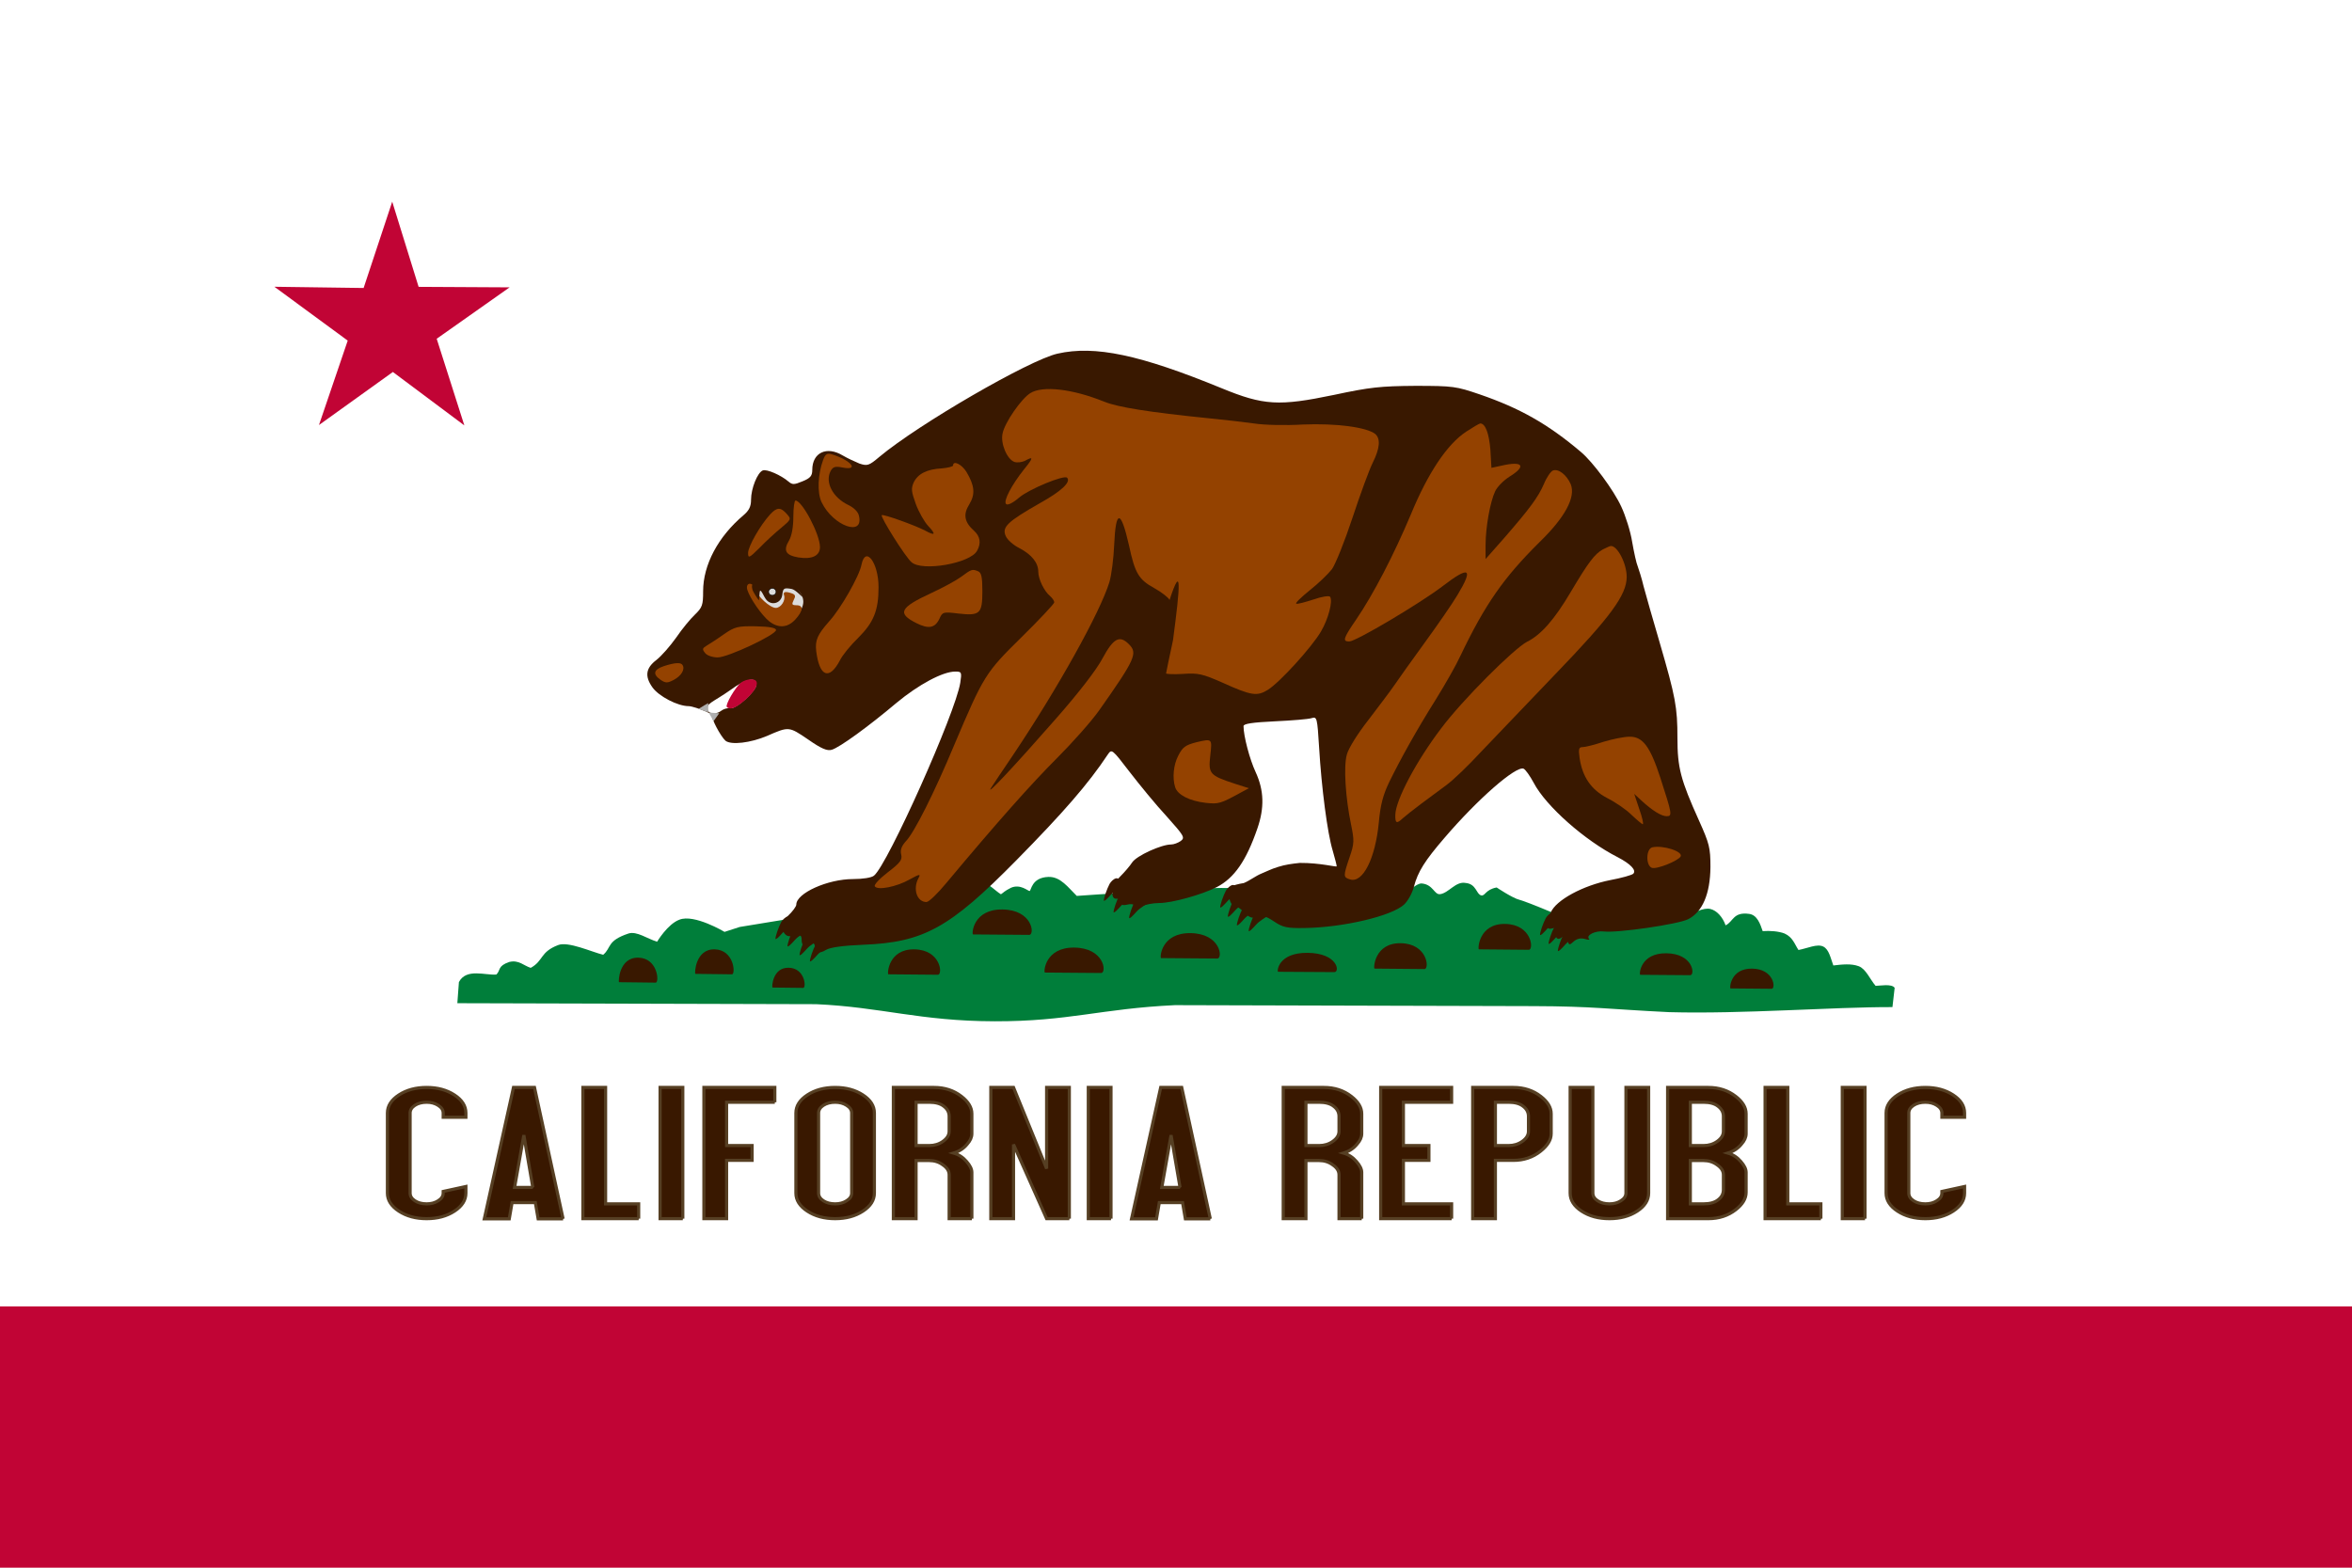 <?xml version="1.0" encoding="UTF-8" standalone="no"?>
<!-- Created with Inkscape (http://www.inkscape.org/) -->
<svg
   xmlns:dc="http://purl.org/dc/elements/1.1/"
   xmlns:cc="http://web.resource.org/cc/"
   xmlns:rdf="http://www.w3.org/1999/02/22-rdf-syntax-ns#"
   xmlns:svg="http://www.w3.org/2000/svg"
   xmlns="http://www.w3.org/2000/svg"
   xmlns:sodipodi="http://sodipodi.sourceforge.net/DTD/sodipodi-0.dtd"
   xmlns:inkscape="http://www.inkscape.org/namespaces/inkscape"
   version="1.0"
   width="750"
   height="500"
   id="svg576"
   sodipodi:version="0.32"
   inkscape:version="0.44.1"
   sodipodi:docname="Flag_of_California.svg"
   sodipodi:docbase="C:\Documents and Settings\Zachary\Desktop\Zach\Wikipedia stuff"
   inkscape:export-filename="C:\Documents and Settings\Zachary\Desktop\Zach\Wikipedia stuff\Flag_of_California.png"
   inkscape:export-xdpi="90"
   inkscape:export-ydpi="90">
  <sodipodi:namedview
     inkscape:window-height="712"
     inkscape:window-width="1024"
     inkscape:pageshadow="2"
     inkscape:pageopacity="0.0"
     guidetolerance="10.0"
     gridtolerance="10.0"
     objecttolerance="10.0"
     borderopacity="1.0"
     bordercolor="#666666"
     pagecolor="#ffffff"
     id="base"
     inkscape:zoom="1.032"
     inkscape:cx="375"
     inkscape:cy="250"
     inkscape:window-x="-4"
     inkscape:window-y="-4"
     inkscape:current-layer="svg576" />
  <defs
     id="defs578" />
  <rect
     width="750"
     height="500"
     ry="0"
     x="0"
     y="-3.5527137e-015"
     style="fill:white;fill-opacity:1;stroke:none;stroke-width:2;stroke-linejoin:bevel;stroke-miterlimit:4;stroke-dasharray:none;stroke-opacity:1"
     id="bg_and_outline" />
  <rect
     width="750"
     height="83.338"
     x="0"
     y="416.663"
     style="fill:#c10435;fill-opacity:1"
     id="Stripe" />
  <path
     d="M 148.567,380.522 C 148.567,382.776 147.345,384.7 144.901,386.293 C 142.458,387.886 139.508,388.683 136.051,388.683 C 132.594,388.683 129.644,387.886 127.2,386.293 C 124.757,384.7 123.535,382.776 123.535,380.522 L 123.535,354.99 C 123.535,352.736 124.757,350.813 127.2,349.219 C 129.644,347.626 132.594,346.829 136.051,346.829 C 139.508,346.829 142.458,347.626 144.901,349.219 C 147.345,350.813 148.567,352.736 148.567,354.99 L 148.567,356.331 L 141.325,356.331 L 141.325,354.99 C 141.325,354.019 140.789,353.203 139.716,352.542 C 138.703,351.881 137.481,351.551 136.051,351.551 C 134.561,351.551 133.309,351.881 132.296,352.542 C 131.283,353.203 130.776,354.019 130.776,354.99 L 130.776,380.522 C 130.776,381.494 131.283,382.31 132.296,382.97 C 133.309,383.631 134.561,383.961 136.051,383.961 C 137.481,383.961 138.703,383.631 139.716,382.97 C 140.789,382.31 141.325,381.494 141.325,380.522 L 141.325,379.998 L 148.567,378.424 L 148.567,380.522 M 179.557,388.741 L 171.601,388.741 L 170.707,383.553 L 163.287,383.553 L 162.393,388.741 L 154.436,388.741 L 163.734,346.829 L 170.439,346.829 L 179.557,388.741 M 169.902,378.715 L 167.041,362.044 L 164.091,378.715 L 169.902,378.715 M 203.66,388.683 L 185.87,388.683 L 185.87,346.829 L 193.111,346.829 L 193.111,383.961 L 203.66,383.961 L 203.66,388.683 M 217.73,388.683 L 210.489,388.683 L 210.489,346.829 L 217.73,346.829 L 217.73,388.683 M 247.075,351.551 L 231.699,351.551 L 231.699,365.366 L 239.834,365.366 L 239.834,370.088 L 231.699,370.088 L 231.699,388.683 L 224.458,388.683 L 224.458,346.829 L 247.075,346.829 L 247.075,351.551 M 278.823,380.522 C 278.823,382.776 277.601,384.7 275.158,386.293 C 272.714,387.886 269.764,388.683 266.307,388.683 C 262.851,388.683 259.9,387.886 257.457,386.293 C 255.013,384.7 253.792,382.776 253.792,380.522 L 253.792,354.99 C 253.792,352.736 255.013,350.813 257.457,349.219 C 259.9,347.626 262.851,346.829 266.307,346.829 C 269.764,346.829 272.714,347.626 275.158,349.219 C 277.601,350.813 278.823,352.736 278.823,354.99 L 278.823,380.522 M 271.582,380.522 L 271.582,354.99 C 271.582,354.019 271.045,353.203 269.973,352.542 C 268.959,351.881 267.738,351.551 266.307,351.551 C 264.817,351.551 263.566,351.881 262.553,352.542 C 261.539,353.203 261.033,354.019 261.033,354.99 L 261.033,380.522 C 261.033,381.494 261.539,382.31 262.553,382.97 C 263.566,383.631 264.817,383.961 266.307,383.961 C 267.738,383.961 268.959,383.631 269.973,382.97 C 271.045,382.31 271.582,381.494 271.582,380.522 M 309.903,388.683 L 302.662,388.683 L 302.662,374.693 C 302.662,373.488 302.006,372.439 300.695,371.545 C 299.443,370.613 297.983,370.146 296.315,370.146 L 292.113,370.146 L 292.113,388.683 L 284.872,388.683 L 284.872,346.829 L 297.834,346.829 C 301.231,346.829 304.152,347.781 306.595,349.686 C 308.801,351.396 309.903,353.241 309.903,355.223 L 309.903,361.577 C 309.903,362.704 309.397,363.831 308.383,364.958 C 307.311,366.279 305.88,367.212 304.092,367.756 C 305.701,368.223 307.072,369.116 308.205,370.438 C 309.337,371.72 309.903,372.886 309.903,373.935 L 309.903,388.683 M 302.662,360.819 L 302.662,356.039 C 302.662,354.757 302.096,353.688 300.963,352.833 C 299.89,351.978 298.341,351.551 296.315,351.551 L 292.113,351.551 L 292.113,365.366 L 296.315,365.366 C 297.983,365.366 299.443,364.919 300.695,364.026 C 302.006,363.093 302.662,362.024 302.662,360.819 M 340.983,388.683 L 333.742,388.683 L 323.193,365.016 L 323.193,388.683 L 315.952,388.683 L 315.952,346.829 L 323.193,346.829 L 333.742,372.711 L 333.742,346.829 L 340.983,346.829 L 340.983,388.683 M 354.273,388.683 L 347.031,388.683 L 347.031,346.829 L 354.273,346.829 L 354.273,388.683 M 385.942,388.741 L 377.986,388.741 L 377.092,383.553 L 369.672,383.553 L 368.778,388.741 L 360.821,388.741 L 370.119,346.829 L 376.824,346.829 L 385.942,388.741 M 376.287,378.715 L 373.426,362.044 L 370.476,378.715 L 376.287,378.715 M 434.223,388.683 L 426.982,388.683 L 426.982,374.693 C 426.982,373.488 426.326,372.439 425.015,371.545 C 423.763,370.613 422.303,370.146 420.635,370.146 L 416.433,370.146 L 416.433,388.683 L 409.191,388.683 L 409.191,346.829 L 422.154,346.829 C 425.551,346.829 428.472,347.781 430.915,349.686 C 433.12,351.396 434.223,353.241 434.223,355.223 L 434.223,361.577 C 434.223,362.704 433.716,363.831 432.703,364.958 C 431.63,366.279 430.2,367.212 428.412,367.756 C 430.021,368.223 431.392,369.116 432.525,370.438 C 433.657,371.72 434.223,372.886 434.223,373.935 L 434.223,388.683 M 426.982,360.819 L 426.982,356.039 C 426.982,354.757 426.416,353.688 425.283,352.833 C 424.21,351.978 422.661,351.551 420.635,351.551 L 416.433,351.551 L 416.433,365.366 L 420.635,365.366 C 422.303,365.366 423.763,364.919 425.015,364.026 C 426.326,363.093 426.982,362.024 426.982,360.819 M 462.889,388.683 L 440.271,388.683 L 440.271,346.829 L 462.889,346.829 L 462.889,351.551 L 447.513,351.551 L 447.513,365.366 L 455.648,365.366 L 455.648,370.088 L 447.513,370.088 L 447.513,383.961 L 462.889,383.961 L 462.889,388.683 M 494.637,361.577 C 494.637,363.52 493.505,365.386 491.24,367.173 C 488.796,369.116 485.906,370.088 482.568,370.088 L 476.847,370.088 L 476.847,388.683 L 469.605,388.683 L 469.605,346.829 L 482.568,346.829 C 485.965,346.829 488.886,347.781 491.329,349.686 C 493.534,351.396 494.637,353.241 494.637,355.223 L 494.637,361.577 M 487.396,360.819 L 487.396,356.039 C 487.396,354.757 486.829,353.688 485.697,352.833 C 484.624,351.978 483.075,351.551 481.048,351.551 L 476.847,351.551 L 476.847,365.366 L 481.048,365.366 C 482.717,365.366 484.177,364.919 485.429,364.026 C 486.74,363.093 487.396,362.024 487.396,360.819 M 525.717,380.522 C 525.717,382.776 524.495,384.7 522.052,386.293 C 519.608,387.886 516.658,388.683 513.201,388.683 C 509.744,388.683 506.794,387.886 504.351,386.293 C 501.907,384.7 500.685,382.776 500.685,380.522 L 500.685,346.829 L 507.927,346.829 L 507.927,380.522 C 507.927,381.494 508.433,382.31 509.446,382.97 C 510.46,383.631 511.711,383.961 513.201,383.961 C 514.632,383.961 515.853,383.631 516.866,382.97 C 517.939,382.31 518.476,381.494 518.476,380.522 L 518.476,346.829 L 525.717,346.829 L 525.717,380.522 M 556.797,380.289 C 556.797,382.271 555.694,384.117 553.489,385.827 C 551.046,387.731 548.125,388.683 544.728,388.683 L 531.765,388.683 L 531.765,346.829 L 544.728,346.829 C 548.125,346.829 551.046,347.781 553.489,349.686 C 555.694,351.396 556.797,353.241 556.797,355.223 L 556.797,361.577 C 556.797,362.704 556.29,363.831 555.277,364.958 C 554.204,366.279 552.774,367.212 550.986,367.756 C 552.595,368.223 553.966,369.116 555.098,370.438 C 556.231,371.72 556.797,372.886 556.797,373.935 L 556.797,380.289 M 549.556,360.819 L 549.556,356.039 C 549.556,354.757 548.989,353.688 547.857,352.833 C 546.784,351.978 545.235,351.551 543.208,351.551 L 539.007,351.551 L 539.007,365.366 L 543.208,365.366 C 544.877,365.366 546.337,364.919 547.589,364.026 C 548.9,363.093 549.556,362.024 549.556,360.819 M 549.556,379.473 L 549.556,374.693 C 549.556,373.488 548.9,372.439 547.589,371.545 C 546.337,370.613 544.877,370.146 543.208,370.146 L 539.007,370.146 L 539.007,383.961 L 543.208,383.961 C 545.235,383.961 546.784,383.534 547.857,382.679 C 548.989,381.824 549.556,380.755 549.556,379.473 M 580.636,388.683 L 562.845,388.683 L 562.845,346.829 L 570.087,346.829 L 570.087,383.961 L 580.636,383.961 L 580.636,388.683 M 594.706,388.683 L 587.465,388.683 L 587.465,346.829 L 594.706,346.829 L 594.706,388.683 M 626.465,380.522 C 626.465,382.776 625.243,384.7 622.8,386.293 C 620.356,387.886 617.406,388.683 613.949,388.683 C 610.492,388.683 607.542,387.886 605.099,386.293 C 602.655,384.7 601.433,382.776 601.433,380.522 L 601.433,354.99 C 601.433,352.736 602.655,350.813 605.099,349.219 C 607.542,347.626 610.492,346.829 613.949,346.829 C 617.406,346.829 620.356,347.626 622.8,349.219 C 625.243,350.813 626.465,352.736 626.465,354.99 L 626.465,356.331 L 619.224,356.331 L 619.224,354.99 C 619.224,354.019 618.687,353.203 617.615,352.542 C 616.601,351.881 615.38,351.551 613.949,351.551 C 612.459,351.551 611.208,351.881 610.194,352.542 C 609.181,353.203 608.675,354.019 608.675,354.99 L 608.675,380.522 C 608.675,381.494 609.181,382.31 610.194,382.97 C 611.208,383.631 612.459,383.961 613.949,383.961 C 615.38,383.961 616.601,383.631 617.615,382.97 C 618.687,382.31 619.224,381.494 619.224,380.522 L 619.224,379.998 L 626.465,378.424 L 626.465,380.522"
     style="font-size:75.447px;font-style:normal;font-variant:normal;font-weight:normal;font-stretch:normal;writing-mode:lr-tb;text-anchor:middle;fill:#391800;fill-opacity:1;stroke:#563f23;stroke-width:1;stroke-linecap:butt;stroke-linejoin:miter;stroke-miterlimit:4;stroke-dasharray:none;stroke-opacity:1;font-family:Libel Suit"
     id="CALIFORNIA REPUBLIC" />
  <path
     d="M 145.838,319.962 L 203.04,320.118 L 260.243,320.273 C 281.03,321.208 293.321,325.679 317.142,325.731 C 340.862,325.782 350.928,321.71 374.648,320.583 L 431.851,320.739 L 489.054,320.894 C 508.121,320.946 512.928,321.881 532.299,322.817 C 555.615,323.458 584.392,321.153 603.459,321.205 L 604.163,315.067 C 603.26,313.662 599.339,314.426 598.085,314.426 C 596.294,312.339 595.003,309.023 592.711,308.167 C 590.346,307.284 587.474,307.58 584.608,307.927 C 583.712,305.492 583.221,302.822 581.425,301.909 C 579.458,300.909 576.355,302.47 573.489,302.991 C 572.235,301.08 571.684,298.927 569.065,297.737 C 567.209,297.008 564.409,296.801 562.079,296.975 C 561.308,294.714 560.345,291.823 557.779,291.479 C 552.648,290.768 552.765,293.913 550.256,295.13 C 549.306,292.428 547.415,290.398 545.419,289.914 C 543.117,289.356 540.045,291.305 537.358,292.001 L 495.275,291.157 C 495.275,291.157 487.298,287.789 484.527,286.985 C 482.371,286.486 477.252,283.054 477.252,283.054 C 473.683,283.683 473.555,285.877 472.333,285.58 C 470.69,285.181 470.833,281.923 467.33,281.61 C 464.212,281.011 461.983,284.775 459.27,285.18 C 457.326,285.471 457.068,282.113 453.359,281.77 C 451.467,281.678 449.117,284.844 446.785,284.94 L 396.476,286.985 C 395.649,285.862 395.734,283.978 392.714,283.335 C 388.373,282.533 343.356,285.743 343.356,285.743 C 340.669,283.135 338.198,279.543 334.301,279.685 C 328.841,279.878 328.846,284.177 328.308,284.177 C 327.771,284.177 325.375,281.852 322.397,283.135 C 320.062,284.328 320.247,284.526 319.172,285.22 C 317.202,284.003 315.354,281.733 313.261,281.569 C 310.874,281.384 308.245,283.307 305.737,284.177 L 235.874,295.65 L 231.038,297.216 C 231.038,297.216 221.376,291.432 216.651,293.325 C 212.898,294.701 209.542,300.345 209.542,300.345 C 206.498,299.475 203.047,296.875 200.406,297.737 C 193.408,300.077 195.032,302.256 192.345,304.516 C 188.762,303.647 181.128,300.141 177.958,301.427 C 172.144,303.653 173.356,306.429 169.236,308.69 C 167.017,308.007 165.477,306.082 162.417,306.802 C 158.572,308.11 159.716,309.425 158.283,310.815 C 154.74,311.136 148.708,308.715 146.335,313.222 L 145.838,319.962 z "
     style="fill:#007e3a;fill-opacity:1;fill-rule:evenodd;stroke:none"
     id="Grass" />
  <path
     d="M 197.399,313.261 L 209.142,313.402 C 210.26,313.123 209.701,305.576 203.55,305.437 C 197.399,305.297 197.12,313.121 197.399,313.261 z "
     style="fill:#391800;fill-opacity:1;fill-rule:evenodd"
     id="Lump1" />
  <path
     d="M 221.725,310.607 L 233.468,310.748 C 234.586,310.468 234.027,302.922 227.876,302.783 C 221.725,302.643 221.446,310.467 221.725,310.607 z "
     style="fill:#391800;fill-opacity:1;fill-rule:evenodd"
     id="path583" />
  <path
     d="M 246.32,314.966 L 256.189,315.079 C 257.129,314.854 256.659,308.764 251.489,308.652 C 246.32,308.539 246.084,314.853 246.32,314.966 z "
     style="fill:#391800;fill-opacity:1;fill-rule:evenodd"
     id="path584" />
  <path
     d="M 283.261,310.745 L 299.151,310.888 C 300.663,310.603 299.906,302.925 291.584,302.783 C 283.261,302.64 282.884,310.601 283.261,310.745 z "
     style="fill:#391800;fill-opacity:1;fill-rule:evenodd"
     id="path585" />
  <path
     d="M 310.255,298.029 L 328.284,298.172 C 330,297.887 329.141,290.209 319.698,290.067 C 310.255,289.924 309.827,297.885 310.255,298.029 z "
     style="fill:#391800;fill-opacity:1;fill-rule:evenodd"
     id="path586" />
  <path
     d="M 333.182,310.186 L 351.211,310.329 C 352.927,310.044 352.068,302.366 342.625,302.224 C 333.182,302.081 332.754,310.042 333.182,310.186 z "
     style="fill:#391800;fill-opacity:1;fill-rule:evenodd"
     id="path587" />
  <path
     d="M 370.229,305.575 L 388.259,305.718 C 389.975,305.433 389.115,297.755 379.673,297.613 C 370.229,297.47 369.801,305.431 370.229,305.575 z "
     style="fill:#391800;fill-opacity:1;fill-rule:evenodd"
     id="path588" />
  <path
     d="M 407.554,309.94 L 425.584,310.049 C 427.3,309.833 426.441,304.008 416.998,303.9 C 407.554,303.792 407.127,309.831 407.554,309.94 z "
     style="fill:#391800;fill-opacity:1;fill-rule:evenodd"
     id="path589" />
  <path
     d="M 438.298,308.927 L 454.322,309.073 C 455.848,308.782 455.083,300.973 446.692,300.828 C 438.298,300.681 437.919,308.78 438.298,308.927 z "
     style="fill:#391800;fill-opacity:1;fill-rule:evenodd"
     id="path590" />
  <path
     d="M 471.571,302.779 L 487.595,302.925 C 489.12,302.634 488.356,294.825 479.965,294.68 C 471.571,294.533 471.192,302.632 471.571,302.779 z "
     style="fill:#391800;fill-opacity:1;fill-rule:evenodd"
     id="path591" />
  <path
     d="M 523.018,310.905 L 539.042,311.028 C 540.568,310.782 539.803,304.163 531.412,304.041 C 523.018,303.917 522.639,310.781 523.018,310.905 z "
     style="fill:#391800;fill-opacity:1;fill-rule:evenodd"
     id="path592" />
  <path
     d="M 551.8,315.247 L 565.016,315.362 C 566.274,315.135 565.643,309.044 558.723,308.933 C 551.8,308.818 551.487,315.134 551.8,315.247 z "
     style="fill:#391800;fill-opacity:1;fill-rule:evenodd"
     id="path593" />
  <path
     d="M 337.195,112.797 C 328.197,114.833 292.885,135.281 280.406,145.718 C 277.096,148.518 276.586,148.687 274.04,147.839 C 272.597,147.245 270.22,146.142 268.777,145.293 C 263.599,142.154 259.015,144.36 259.015,149.875 C 259.015,151.742 258.421,152.505 255.874,153.524 C 253.243,154.627 252.648,154.627 251.46,153.608 C 249.083,151.572 244.499,149.536 243.226,150.045 C 241.528,150.724 239.491,155.815 239.491,159.378 C 239.491,161.499 238.897,162.772 237.114,164.299 C 228.965,171.172 224.211,180.166 224.211,188.566 C 224.211,192.978 223.957,193.742 221.58,196.032 C 220.137,197.39 217.42,200.699 215.638,203.329 C 213.77,205.96 210.969,209.184 209.356,210.457 C 205.876,213.087 205.536,215.717 208.083,219.281 C 210.12,222.081 216.062,225.22 219.628,225.22 C 221.75,225.305 229.22,228.444 227.352,228.614 C 226.503,228.614 229.729,234.808 231.342,236.25 C 233.124,237.693 239.406,236.929 244.584,234.723 C 251.545,231.669 251.545,231.669 257.657,235.826 C 261.901,238.796 263.768,239.56 265.212,239.135 C 267.673,238.457 277.096,231.584 285.839,224.202 C 292.885,218.348 300.609,214.19 304.599,214.19 C 306.636,214.19 306.721,214.36 306.212,217.754 C 304.684,227.426 283.038,275.79 278.708,279.268 C 277.945,279.947 275.058,280.371 272.002,280.371 C 263.938,280.371 253.922,284.868 253.922,288.517 C 253.922,289.111 252.733,290.723 251.205,292.165 C 248.659,294.541 248.574,294.88 249.592,296.832 C 250.526,298.529 251.205,298.868 253.158,298.444 C 255.195,298.02 255.619,298.274 255.619,299.717 C 255.619,301.753 256.893,302.856 257.742,301.583 C 258.506,300.311 259.864,300.565 259.864,301.923 C 259.864,303.874 261.307,304.299 263.429,302.941 C 264.702,302.177 268.692,301.583 275.143,301.329 C 294.497,300.565 302.731,296.068 324.123,274.347 C 339.148,259.075 347.042,249.996 353.239,240.663 C 354.512,238.796 354.597,238.881 360.2,246.178 C 363.34,250.25 368.603,256.699 371.999,260.347 C 377.601,266.626 377.941,267.135 376.498,268.238 C 375.649,268.832 374.291,269.341 373.442,269.341 C 370.301,269.341 362.491,272.905 361.048,275.026 C 360.284,276.214 358.587,278.165 357.313,279.438 C 354.597,282.068 353.748,286.82 356.04,286.65 C 356.804,286.565 357.483,287.074 357.483,287.753 C 357.483,288.687 358.077,288.856 359.52,288.517 C 360.794,288.177 361.727,288.432 361.982,289.111 C 362.237,289.874 362.746,289.874 364.189,289.026 C 365.123,288.517 367.67,288.008 369.707,288.008 C 373.696,288.008 383.204,285.377 388.042,282.917 C 393.56,280.032 397.38,274.602 400.945,264.25 C 403.237,257.632 403.067,252.117 400.436,246.347 C 398.483,242.19 396.531,234.723 396.531,231.584 C 396.531,230.82 399.417,230.396 406.548,230.057 C 411.98,229.802 417.243,229.378 418.262,229.038 C 419.96,228.529 420.044,228.869 420.639,238.457 C 421.403,251.269 423.27,265.693 424.968,271.293 C 425.647,273.668 426.241,275.874 426.241,276.299 C 426.241,276.638 420.993,275.17 414.478,275.219 C 411.931,275.489 409.851,275.759 407.537,276.496 C 405.255,277.191 404.061,277.887 402.323,278.582 C 400.37,279.364 398.583,280.839 396.616,281.644 C 394.918,281.899 393.051,282.408 392.456,282.832 C 391.098,283.596 392.032,288.856 393.56,288.856 C 394.154,288.856 395.597,289.79 396.701,290.977 C 398.398,292.674 399.247,293.014 400.86,292.42 C 402.388,291.826 403.661,292.165 406.208,293.862 C 409.094,295.814 410.452,296.068 415.97,295.983 C 428.363,295.814 443.728,292.165 447.717,288.517 C 448.906,287.414 450.349,284.868 450.858,282.832 C 452.132,277.996 454.339,274.517 460.62,267.22 C 471.231,254.832 483.37,244.226 485.831,245.16 C 486.426,245.414 487.869,247.45 489.057,249.656 C 492.962,257.123 505.355,268.068 515.881,273.414 C 519.956,275.535 521.908,277.571 520.805,278.674 C 520.38,279.099 517.07,280.032 513.42,280.711 C 504.846,282.408 496.103,287.074 494.49,291.062 C 492.707,295.22 492.962,296.747 495.169,296.068 C 496.612,295.559 496.867,295.729 496.357,296.917 C 495.593,298.953 496.612,300.141 498.055,298.953 C 499.074,298.105 499.413,298.274 499.838,299.802 C 500.262,301.499 500.432,301.583 501.875,300.226 C 502.894,299.377 503.997,299.123 505.355,299.462 C 506.459,299.802 507.053,299.802 506.714,299.462 C 505.61,298.274 508.751,296.747 511.467,297.086 C 515.796,297.596 535.066,294.796 538.291,293.183 C 542.875,290.893 545.337,285.123 545.422,276.553 C 545.422,270.359 545.082,269.087 541.772,261.705 C 535.914,248.723 534.896,244.82 534.896,235.402 C 534.896,225.56 534.302,222.335 529.208,204.857 C 527.086,197.645 524.794,189.584 524.115,187.039 C 523.521,184.493 522.587,181.608 522.248,180.675 C 521.823,179.742 521.059,176.263 520.465,172.869 C 519.956,169.56 518.343,164.469 516.985,161.584 C 514.523,156.239 507.902,147.33 504.167,144.19 C 493.556,135.196 484.643,130.19 471.825,125.778 C 464.355,123.233 463.421,123.063 451.283,123.063 C 440.247,123.148 436.852,123.487 425.392,125.948 C 407.821,129.596 402.982,129.342 389.57,123.827 C 363.51,113.136 349.164,110.081 337.195,112.797 z M 241.189,218.348 C 241.189,220.384 234.737,226.238 232.785,225.899 C 231.936,225.729 230.663,226.154 229.899,226.747 C 228.795,227.681 226.176,227.984 225.666,226.457 C 224.987,224.335 227.182,224.117 232.955,220.044 C 237.878,216.396 241.189,215.802 241.189,218.348 z "
     style="fill:#391800;fill-opacity:1;stroke:none"
     id="path6" />
  <path
     d="M 236.267,217.758 C 234.484,219.115 231.173,224.885 231.768,225.479 C 232.871,226.582 234.739,225.818 237.964,222.934 C 241.784,219.455 242.463,216.655 239.492,216.655 C 238.389,216.655 236.946,217.164 236.267,217.758 z "
     style="fill:#c10435;fill-opacity:1;stroke:none"
     id="path32" />
  <g
     transform="matrix(0.849,0,0,0.848,171.476,-189.732)"
     style="fill:#944200;fill-opacity:1"
     id="g1359">
    <path
       d="M 185,371.6 C 181.6,373.7 175.4,382.7 174.6,386.7 C 173.7,390.5 176.3,396.6 179.1,397.5 C 180.1,397.8 181.8,397.6 182.9,397.1 C 186.3,395.2 186.2,395.9 182.7,400.2 C 178,406.1 174.8,412.2 175.9,413.3 C 176.5,413.9 178.5,412.9 180.9,410.8 C 184.6,407.7 197.6,402.3 198.8,403.4 C 200.4,405 196.7,408.5 188.4,413.1 C 176.5,419.9 174.2,422 175.8,425.4 C 176.4,426.8 178.7,428.8 180.9,429.9 C 185.5,432.3 188,435.4 188,438.8 C 188,441.5 190.2,446.1 192.4,447.9 C 193.3,448.7 194,449.7 194,450.3 C 194,450.8 188.5,456.7 181.7,463.4 C 168.1,476.8 167.5,477.8 156.4,504 C 149,521.8 141.4,536.9 138.3,540.1 C 136.6,542 136.1,543.4 136.5,545.1 C 137,547.1 136.2,548.2 131.5,551.8 C 128.4,554.2 126.2,556.5 126.6,557.1 C 127.6,558.7 134.8,557.3 139.7,554.5 C 143.5,552.4 143.9,552.4 143,554 C 140.8,558.1 142.4,563 146,563 C 146.9,563 150.2,559.8 153.5,555.8 C 172.6,532.9 185.6,518.3 194.9,509 C 200.7,503.2 207.9,495.1 210.8,491 C 224.6,471.4 225.4,469.4 222,466 C 218.5,462.5 216.2,463.8 212.1,471.4 C 209.9,475.6 203.2,484.3 194.5,494.2 C 179.1,511.8 167.8,523.9 170.3,520 C 171.2,518.6 174.8,513.2 178.4,507.9 C 195.3,482.7 211.2,454.1 214.7,442.7 C 215.5,440 216.3,433.7 216.5,428.7 C 217.1,415.2 219,415.3 222.1,429 C 224.3,439.3 225.7,441.7 231.5,444.9 C 234.4,446.5 237,448.6 237.3,449.4 C 241.88,435.493 241.392,443.515 238.6,464.5 C 237.2,471.1 236,476.7 236,477 C 236,477.3 238.9,477.4 242.4,477.2 C 248.1,476.8 249.7,477.2 257.2,480.5 C 268,485.4 270.2,485.7 274.2,483.2 C 278.6,480.5 290.8,467.1 294.2,461.2 C 296.9,456.6 298.7,449.9 297.6,448.2 C 297.3,447.7 294.5,448.1 291.4,449.2 C 288.3,450.2 285.4,451 284.9,450.8 C 284.4,450.6 286.7,448.4 289.9,445.8 C 293.2,443.2 296.9,439.6 298.3,437.8 C 299.6,436 303.1,427.3 306,418.5 C 308.9,409.7 312.3,400.4 313.6,397.8 C 316.3,392.4 316.6,388.8 314.6,387 C 311.4,384.4 299.8,382.9 287.5,383.4 C 280.9,383.8 272.6,383.6 269,383 C 265.4,382.5 257.6,381.6 251.5,381 C 229.8,378.8 217.8,376.9 212.7,374.8 C 200.9,370 189.6,368.7 185,371.6 z "
       style="fill:#944200;fill-opacity:1;stroke:none"
       id="path8"
       sodipodi:nodetypes="cccccscccccscsscccccccscscsccsccccsccsccccccsccsscccccc" />
    <path
       d="M 348.7,386.1 C 341.6,390.8 334.4,401.5 327.9,417.3 C 321.5,432.5 313.9,447.2 307.3,456.9 C 302.5,463.9 302.2,465 304.8,465 C 307.3,465 331,450.9 339.6,444.4 C 350,436.4 351.6,437.3 345.4,447.6 C 343.5,450.8 337.9,458.9 333.1,465.5 C 328.3,472.1 323.2,479.3 321.7,481.5 C 320.2,483.7 315.8,489.5 312,494.5 C 308,499.6 304.5,505.2 303.9,507.5 C 302.6,512 303.4,524 305.5,534 C 306.7,539.9 306.7,541 304.9,546.2 C 302.5,553.3 302.5,553.7 305.1,554.5 C 309.9,556 314.6,546.6 315.9,533.1 C 316.5,526.4 317.5,522.7 319.8,517.9 C 324.1,509.1 330.1,498.3 337.5,486.5 C 340.9,481 345,473.8 346.5,470.5 C 355.8,451 362.8,441 376.2,427.7 C 385.9,418.3 389.9,410.7 388,405.9 C 386.5,402.4 383.4,399.9 381.3,400.7 C 380.5,401 378.9,403.3 377.9,405.8 C 375.7,410.8 372.7,414.9 362.8,426.3 L 356,434 L 356,428.7 C 356,422.1 357.7,412.5 359.6,408.5 C 360.4,406.8 362.8,404.4 365,403 C 371.5,399 370,397 361.9,398.9 L 358.2,399.7 L 357.8,392.9 C 357.3,386.7 355.9,383 354,383 C 353.7,383 351.3,384.4 348.7,386.1 z "
       style="fill:#944200;fill-opacity:1;stroke:none"
       id="path10" />
    <path
       d="M 107.2,396.7 C 105.2,402.1 104.9,409 106.6,412.6 C 110.9,421.6 122.7,425.8 120.6,417.6 C 120.3,416.2 118.6,414.6 116.7,413.7 C 110.8,410.9 107.8,405.1 110,400.9 C 110.9,399.3 111.7,399 114.6,399.6 C 120.9,400.8 117.6,396.8 110.4,394.6 C 108.7,394.1 108,394.5 107.2,396.7 z "
       style="fill:#944200;fill-opacity:1;stroke:none"
       id="path12" />
    <path
       d="M 156,398.8 C 156,399.2 154.1,399.7 151.8,399.9 C 146.2,400.2 142.8,401.9 141.2,405.2 C 140.2,407.5 140.3,408.6 142,413.3 C 143.1,416.3 145.2,420 146.6,421.5 C 149.7,424.8 149.3,425.4 145.5,423.3 C 141.7,421.3 129.7,417 129.2,417.5 C 128.6,418.1 138.1,433.3 140.4,435.2 C 144.4,438.8 162.5,435.6 165,430.9 C 166.6,428.1 166.2,425.5 163.9,423.4 C 160.2,420.1 159.7,417.2 162.1,413.4 C 164.4,409.6 164.1,406.4 161,401.2 C 159.2,398.3 156,396.8 156,398.8 z "
       style="fill:#944200;fill-opacity:1;stroke:none"
       id="path14" />
    <path
       d="M 96,418.1 C 96,422 95.4,425.2 94.4,427 C 92.1,430.8 93.1,432.6 97.9,433.4 C 103,434.2 106,432.8 106,429.5 C 106,424.7 99.3,412 96.8,412 C 96.4,412 96,414.7 96,418.1 z "
       style="fill:#944200;fill-opacity:1;stroke:none"
       id="path16" />
    <path
       d="M 87.3,417.2 C 83.6,421.2 79,429.3 79,431.7 C 79,433.8 79.4,433.7 83.3,429.8 C 85.6,427.4 89.3,424 91.4,422.3 C 95.2,419.1 95.3,419 93.5,417 C 91.2,414.4 89.8,414.5 87.3,417.2 z "
       style="fill:#944200;fill-opacity:1;stroke:none"
       id="path18" />
    <path
       d="M 400,430.4 C 397,432.1 394.6,435.2 388.1,446.2 C 381.8,456.9 376.8,462.5 371.6,465.1 C 366.6,467.7 347.3,487 339.3,497.7 C 329.9,510.1 322.2,524.7 322.1,530.2 C 322,533.4 322.6,533.7 324.9,531.5 C 325.8,530.7 328.8,528.3 331.6,526.2 C 334.3,524.2 338.7,520.9 341.3,519 C 343.9,517.1 349.7,511.5 354.2,506.6 C 358.8,501.8 371.3,488.7 382,477.5 C 403,455.7 409,447.5 409,440.7 C 409,435.7 405.5,428.9 403,429.1 C 402.7,429.1 401.4,429.7 400,430.4 z "
       style="fill:#944200;fill-opacity:1;stroke:none"
       id="path20" />
    <path
       d="M 121.6,436.1 C 120.8,440.4 113.8,452.7 109.4,457.5 C 105.1,462.4 104.1,464.5 104.6,468.7 C 105.8,478.3 109.5,479.7 113.5,472.1 C 114.4,470.2 117.5,466.4 120.4,463.6 C 126.2,457.8 128,453.3 128,444.6 C 128,435.4 123.1,428.8 121.6,436.1 z "
       style="fill:#944200;fill-opacity:1;stroke:none"
       id="path22" />
    <path
       d="M 159,440.7 C 157.1,442.1 152.1,444.8 148,446.7 C 135.9,452.3 134.9,454.4 142.2,458.1 C 146.8,460.4 149.2,460 150.9,456.4 C 152,453.9 152.3,453.8 158,454.5 C 166.1,455.4 167,454.6 167,446 C 167,440.7 166.6,439.1 165.4,438.6 C 163.2,437.7 162.9,437.8 159,440.7 z "
       style="fill:#944200;fill-opacity:1;stroke:none"
       id="path26" />
    <path
       d="M 69.9,462.3 C 67.4,464.1 64.4,466 63.4,466.6 C 61.8,467.6 61.7,467.9 62.9,469.4 C 63.6,470.3 65.7,471 67.6,471 C 71.4,471 89.5,462.5 89.5,460.7 C 89.5,459.9 87.1,459.4 82,459.3 C 75.1,459.2 74.1,459.4 69.9,462.3 z "
       style="fill:#944200;fill-opacity:1;stroke:none"
       id="path28" />
    <path
       d="M 47.3,474.3 C 43.5,475.6 43.1,477.3 46.1,479.4 C 48,480.7 48.7,480.7 51,479.5 C 53.9,478 55.4,475.5 54.4,473.9 C 53.8,472.8 51.6,472.9 47.3,474.3 z "
       style="fill:#944200;fill-opacity:1;stroke:none"
       id="path30" />
    <path
       d="M 247.4,502.9 C 243.2,504 242.2,504.7 240.5,508.1 C 238.8,511.4 238.3,516.3 239.4,519.8 C 240.3,522.7 244.8,525 250.9,525.7 C 255.7,526.2 256.3,526.1 264.3,521.7 L 267.1,520.2 L 261.8,518.5 C 252.4,515.4 251.8,514.8 252.6,507.9 C 253.3,501.5 253.4,501.5 247.4,502.9 z "
       style="fill:#944200;fill-opacity:1;stroke:none"
       id="path36" />
  </g>
  <g
     transform="matrix(0.849,0,0,0.848,167.929,-175.55)"
     style="fill:#944200;fill-opacity:1"
     id="g1373">
    <path
       d="M 404.5,486 C 401.2,487.1 397.7,488 396.7,488 C 395.2,488 395,488.6 395.5,492.2 C 396.6,499.3 399.8,504 405.9,507.2 C 408.9,508.7 413,511.5 415,513.5 C 417,515.4 418.9,517 419.2,517 C 419.6,517 419,514.4 417.9,511.3 L 416,505.6 L 418.7,508.1 C 422.8,511.9 426.2,514 428.2,514 C 430.4,514 430.2,513.1 425.8,499.5 C 422,487.8 419.2,484 414.2,484.1 C 412.2,484.1 407.8,485 404.5,486 z "
       style="fill:#944200;fill-opacity:1;stroke:none"
       id="path34" />
    <path
       d="M 422.8,525.7 C 420.4,526.3 420.3,532.5 422.6,533.4 C 424.3,534.1 432.3,530.9 433.4,529.2 C 434.6,527.3 426.8,524.8 422.8,525.7 z "
       style="fill:#944200;fill-opacity:1;stroke:none"
       id="path38" />
  </g>
  <path
     d="M 249.105,294.105 C 248.256,295.717 247.189,298.741 247.285,299.524 C 248.12,299.42 249.329,297.526 250.6,296.522 C 252.01,295.408 253.831,294.504 253.831,294.08 C 253.831,293.316 251.885,292.144 251.153,292.324 C 250.421,292.504 249.572,293.299 249.105,294.105 z "
     style="fill:#391800;fill-opacity:1;stroke:none"
     id="path2331" />
  <path
     d="M 244.109,187.377 C 241.392,187.547 239.185,187.886 239.185,188.141 C 239.185,188.395 239.949,190.007 240.798,191.789 C 242.581,195.268 247.589,199.51 249.796,199.51 C 252.173,199.51 256.163,194.844 256.163,191.959 C 256.163,189.159 253.531,186.698 250.645,186.953 C 249.711,187.038 246.74,187.207 244.109,187.377 z "
     style="fill:#dcdcdc;fill-opacity:1;stroke:none"
     id="path2327" />
  <path
     d="M 238.299,188.116 C 239.148,190.831 242.883,196.261 245.344,198.213 C 248.231,200.419 251.117,200.249 253.578,197.619 C 256.125,194.819 256.295,193.037 254.003,193.037 C 252.56,193.037 252.39,192.782 253.069,191.425 C 253.748,190.152 253.663,189.728 252.645,189.304 C 250.523,188.54 249.589,188.71 250.013,189.813 C 250.607,191.51 248.995,193.885 247.382,193.885 C 245.599,193.885 241.609,190.322 240.845,187.946 C 240.081,185.485 237.62,185.655 238.299,188.116 z "
     style="fill:#944200;fill-opacity:1;stroke:none"
     id="path24" />
  <path
     d="M 243.41,185.634 C 241.585,185.804 240.609,185.931 240.142,186.249 C 239.675,186.568 239.717,187.077 239.93,188.01 C 240.014,188.604 241.683,191.139 241.917,191.415 C 242.15,191.69 242.131,188.599 242.385,188.429 C 242.81,188.175 243.596,190.298 244.19,191.062 C 245.803,193.352 249.113,192.504 249.453,189.704 C 249.707,187.583 249.962,187.413 252.424,187.837 C 253.697,188.049 255.833,190.519 255.982,190.413 C 256.13,190.307 254.291,187.625 253.527,186.989 C 252.594,186.225 251.066,185.716 250.132,185.801 C 249.113,185.886 245.532,185.465 243.41,185.634 z "
     style="fill:#391800;fill-opacity:1;stroke:none"
     id="path2323" />
  <path
     d="M 97.594 -87.195 A 1.393 1.306 0 1 1  94.808,-87.195 A 1.393 1.306 0 1 1  97.594 -87.195 z"
     transform="matrix(0.849,0,0,0.848,164.608,262.7)"
     style="fill:#dcdcdc;fill-opacity:1;stroke:black;stroke-width:0.2;stroke-linecap:butt;stroke-linejoin:bevel;stroke-miterlimit:4;stroke-opacity:1"
     id="path2391" />
  <path
     d="M 252.944,296.465 C 252.095,298.077 251.027,301.1 251.124,301.883 C 251.959,301.78 253.167,299.886 254.439,298.881 C 255.849,297.767 257.669,296.864 257.669,296.44 C 257.669,295.676 255.724,294.504 254.992,294.684 C 254.26,294.864 253.411,295.659 252.944,296.465 z "
     style="fill:#391800;fill-opacity:1;stroke:none"
     id="path2403" />
  <path
     d="M 256.787,299.272 C 255.938,300.884 254.87,303.907 254.966,304.69 C 255.802,304.587 257.01,302.693 258.282,301.688 C 259.692,300.574 261.512,299.671 261.512,299.247 C 261.512,298.483 259.567,297.311 258.835,297.491 C 258.102,297.671 257.254,298.466 256.787,299.272 z "
     style="fill:#391800;fill-opacity:1;stroke:none"
     id="path2405" />
  <path
     d="M 260.089,301.243 C 259.24,302.855 258.173,305.879 258.269,306.662 C 259.104,306.558 260.313,304.664 261.584,303.66 C 262.994,302.546 264.815,301.642 264.815,301.218 C 264.815,300.454 262.869,299.282 262.137,299.462 C 261.405,299.643 260.556,300.437 260.089,301.243 z "
     style="fill:#391800;fill-opacity:1;stroke:none"
     id="path2407" />
  <path
     d="M 353.82,281.913 C 352.971,283.525 351.903,286.548 351.999,287.331 C 352.835,287.228 354.043,285.334 355.315,284.329 C 356.725,283.215 358.545,282.312 358.545,281.888 C 358.545,281.124 356.6,279.952 355.868,280.132 C 355.135,280.312 354.287,281.107 353.82,281.913 z "
     style="fill:#391800;fill-opacity:1;stroke:none"
     id="path2409" />
  <path
     d="M 356.924,285.606 C 356.075,287.218 355.007,290.242 355.103,291.025 C 355.939,290.921 357.147,289.027 358.419,288.023 C 359.829,286.909 361.649,286.005 361.649,285.581 C 361.649,284.817 359.704,283.645 358.971,283.825 C 358.239,284.006 357.39,284.8 356.924,285.606 z "
     style="fill:#391800;fill-opacity:1;stroke:none"
     id="path2411" />
  <path
     d="M 361.875,287.453 C 361.026,289.065 359.959,292.088 360.055,292.871 C 360.89,292.768 362.098,290.874 363.37,289.869 C 364.78,288.755 366.601,287.852 366.601,287.428 C 366.601,286.664 364.655,285.492 363.923,285.672 C 363.191,285.852 362.342,286.647 361.875,287.453 z "
     style="fill:#391800;fill-opacity:1;stroke:none"
     id="path2413" />
  <path
     d="M 390.918,284.055 C 390.069,285.667 389.002,288.69 389.098,289.473 C 389.933,289.37 391.142,287.476 392.413,286.471 C 393.823,285.357 395.644,284.454 395.644,284.03 C 395.644,283.266 393.698,282.094 392.966,282.274 C 392.234,282.454 391.385,283.249 390.918,284.055 z "
     style="fill:#391800;fill-opacity:1;stroke:none"
     id="path2415" />
  <path
     d="M 393.357,287.01 C 392.508,288.622 391.441,291.645 391.537,292.428 C 392.372,292.325 393.581,290.431 394.852,289.426 C 396.262,288.312 398.083,287.409 398.083,286.985 C 398.083,286.221 396.137,285.049 395.405,285.229 C 394.673,285.409 393.824,286.203 393.357,287.01 z "
     style="fill:#391800;fill-opacity:1;stroke:none"
     id="path2417" />
  <path
     d="M 396.239,289.743 C 395.39,291.355 394.323,294.378 394.419,295.161 C 395.254,295.058 396.463,293.164 397.734,292.159 C 399.144,291.045 400.965,290.142 400.965,289.718 C 400.965,288.954 399.019,287.782 398.287,287.962 C 397.555,288.142 396.706,288.937 396.239,289.743 z "
     style="fill:#391800;fill-opacity:1;stroke:none"
     id="path2419" />
  <path
     d="M 400.008,291.589 C 399.159,293.201 398.092,296.225 398.188,297.008 C 399.023,296.905 400.232,295.011 401.503,294.006 C 402.913,292.892 404.734,291.989 404.734,291.564 C 404.734,290.801 402.788,289.628 402.056,289.809 C 401.324,289.989 400.475,290.783 400.008,291.589 z "
     style="fill:#391800;fill-opacity:1;stroke:none"
     id="path2421" />
  <path
     d="M 492.903,292.845 C 492.054,294.457 490.986,297.481 491.083,298.264 C 491.918,298.16 493.126,296.266 494.398,295.262 C 495.808,294.148 497.628,293.244 497.628,292.82 C 497.628,292.057 495.683,290.884 494.951,291.064 C 494.219,291.245 493.37,292.039 492.903,292.845 z "
     style="fill:#391800;fill-opacity:1;stroke:none"
     id="path2423" />
  <path
     d="M 495.637,295.652 C 494.788,297.264 493.721,300.288 493.817,301.071 C 494.652,300.967 495.861,299.073 497.132,298.069 C 498.542,296.955 500.363,296.051 500.363,295.627 C 500.363,294.864 498.417,293.691 497.685,293.871 C 496.953,294.052 496.104,294.846 495.637,295.652 z "
     style="fill:#391800;fill-opacity:1;stroke:none"
     id="path2427" />
  <path
     d="M 498.593,297.942 C 497.744,299.554 496.677,302.578 496.773,303.361 C 497.608,303.257 498.817,301.363 500.088,300.359 C 501.498,299.245 503.319,298.341 503.319,297.917 C 503.319,297.153 501.373,295.981 500.641,296.161 C 499.909,296.342 499.06,297.136 498.593,297.942 z "
     style="fill:#391800;fill-opacity:1;stroke:none"
     id="path2429" />
  <path
     d="M 222.727,226.105 C 223.613,225.514 225.83,224.24 225.83,224.24 L 225.849,227.176 L 222.727,226.105 z "
     style="fill:#afafaf;fill-opacity:1;fill-rule:evenodd;stroke:none;stroke-width:1px;stroke-linecap:butt;stroke-linejoin:miter;stroke-opacity:1"
     id="path2433" />
  <path
     d="M 227.493,230.075 C 226.976,228.82 225.978,227.268 225.978,227.268 L 229.341,227.49 L 227.493,230.075 z "
     style="fill:#afafaf;fill-opacity:1;fill-rule:evenodd;stroke:none;stroke-width:1px;stroke-linecap:butt;stroke-linejoin:miter;stroke-opacity:1"
     id="path2435" />
  <path
     d="M 148.065,135.675 L 125.279,118.641 L 101.713,135.558 L 110.879,108.634 L 87.5,91.458 L 115.951,91.852 L 125.069,64.32 L 133.486,91.487 L 162.5,91.647 L 139.251,108.044 L 148.065,135.675 z "
     style="fill:#c10435;fill-opacity:1;fill-rule:evenodd"
     id="star" />
</svg>
